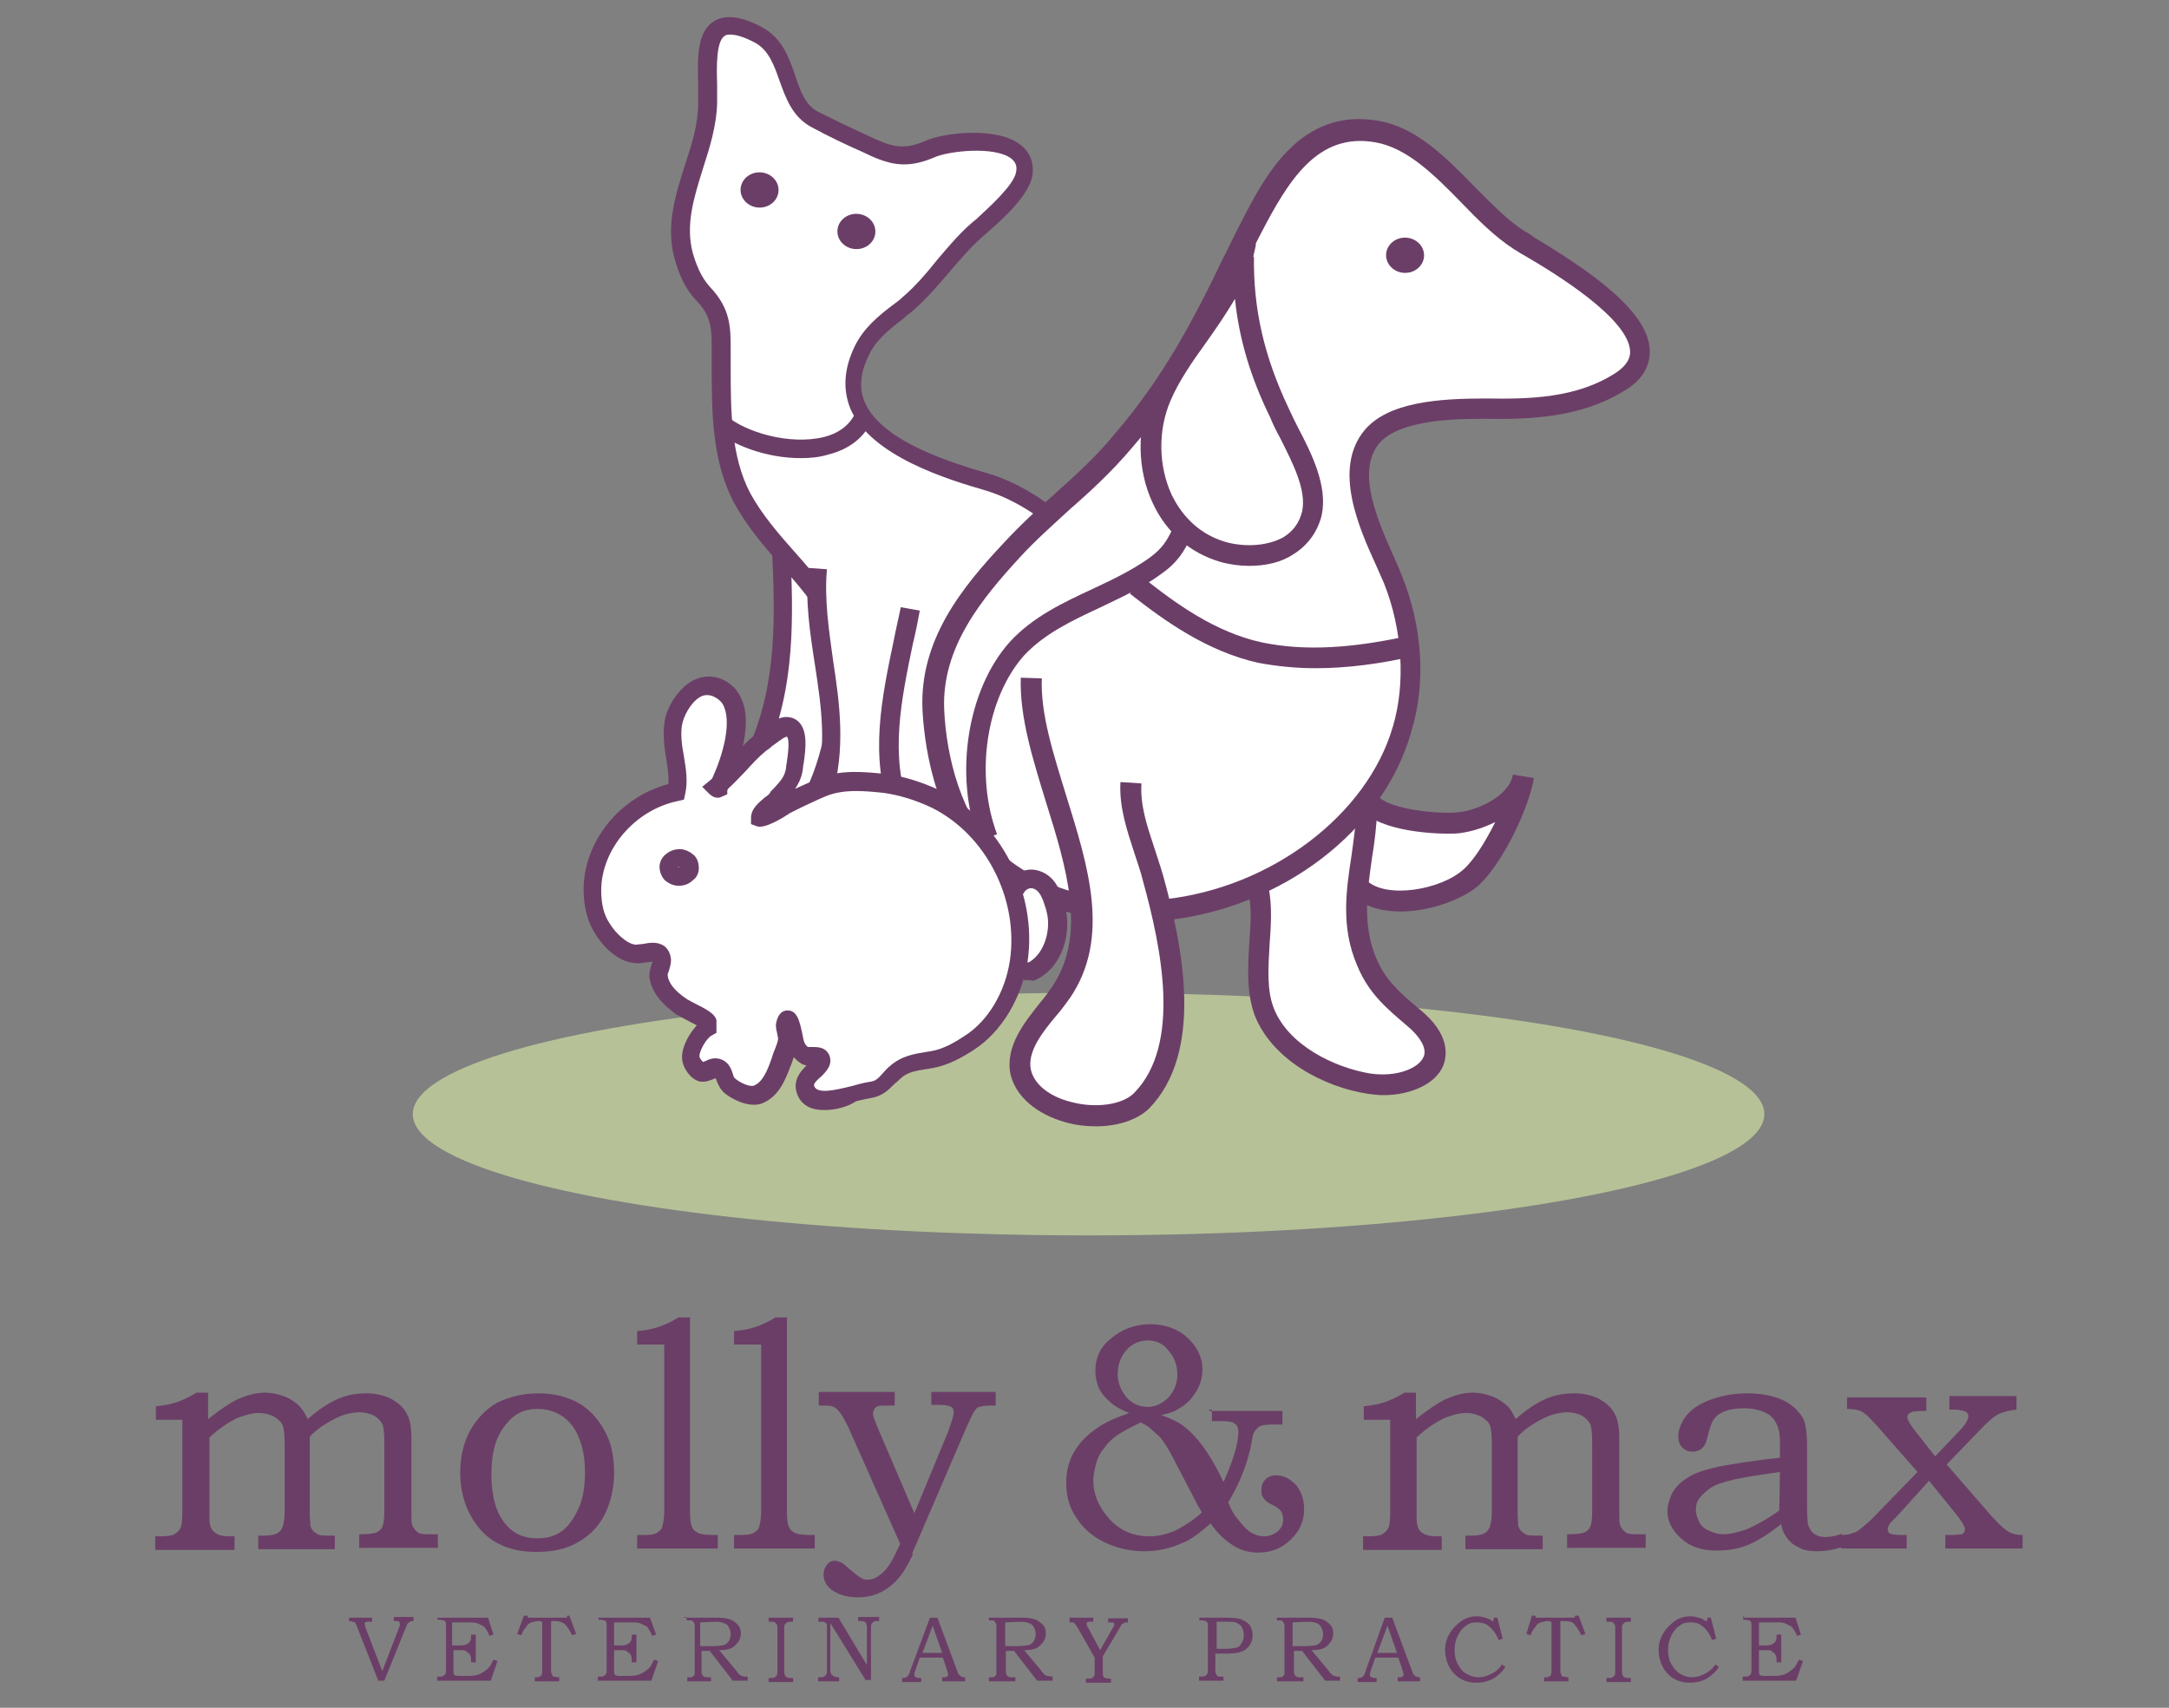 <?xml version="1.0" encoding="utf-8"?>
<!-- Generator: Adobe Illustrator 25.2.0, SVG Export Plug-In . SVG Version: 6.00 Build 0)  -->
<svg version="1.1" id="Layer_1" xmlns="http://www.w3.org/2000/svg" xmlns:xlink="http://www.w3.org/1999/xlink" x="0px" y="0px"
	 viewBox="0 0 320 252" style="enable-background:new 0 0 320 252;" xml:space="preserve">
<rect x="0" y="0" width="320" height="252" fill="#808080" stroke="none"/>
<style type="text/css">
	.st0{fill:#B6C197;}
	.st1{fill:#FFFFFF;}
	.st2{fill:#6B3E67;}
</style>
<g>
	<g>
		<g>
			<ellipse class="st0" cx="160.6" cy="164.4" rx="99.7" ry="17.9"/>
		</g>
	</g>
	<g>
		<g>
			<path class="st1" d="M115.3,81c0.5,10.3,0.8,20.5-3.7,30.3c-2,4.3-8,12.2,1.1,11.9c6.5-0.2,9.1-8.8,10.3-14.2
				c1.2-4.9,2-10.5,1.7-15.6"/>
			<path class="st2" d="M112.1,124.5c-2.6,0-4.3-0.7-5.2-2.1c-1.6-2.5,0.4-6.2,2.2-9.5c0.4-0.8,0.9-1.6,1.2-2.3
				c4.5-9.7,4-20.3,3.6-29.6l2.7-0.1c0.4,9.6,0.9,20.6-3.8,30.9c-0.3,0.7-0.8,1.6-1.3,2.4c-1.2,2.2-3,5.5-2.3,6.7
				c0.3,0.6,1.6,0.8,3.3,0.8c4.1-0.1,7.1-4.4,9.1-13.2c1-3.8,2-9.5,1.7-15.2l2.7-0.2c0.4,6-0.7,12-1.7,16c-0.8,3.7-3.4,15-11.6,15.2
				C112.5,124.5,112.3,124.5,112.1,124.5z"/>
		</g>
		<g>
			<path class="st1" d="M167.1,122.5c-6.2,7.1-17.6,4.5-25.2,0.9c-5.1-2.3-6,0.9-10.8,3.4c-8,4.2-9.7-5.4-9-10.5
				c0.9-6.9,4.3-15.1,2-22.1c-2.8-8-10.7-13.4-14.7-20.8c-3.4-6.3-3.1-14.2-3.1-21.1c0-3.7,0.2-6-2.6-9c-1.5-1.7-2.3-3.7-2.9-5.7
				c-2-7.7,3.4-14.8,3.6-22.4c0.2-5.9-1.7-15,7.4-10.2c4.9,2.6,3.6,10,8.3,12.5c2.5,1.2,4.9,2.5,7.4,3.6c3.6,1.7,5.7,2.5,9.6,0.8
				c3.1-1.4,15-2.5,13.9,3.7c-0.5,2.5-4.5,6-6.2,7.6c-4.2,3.4-6.9,8.2-11.1,11.7c-2.5,2-5.2,3.9-6.6,6.8c-6,12,10.7,17.1,18.5,19.5
				c17.3,5.2,33,32.7,22.8,49.7C168.1,121.3,167.6,122.1,167.1,122.5z"/>
			<path class="st2" d="M127.6,129.2c-1.4,0-2.5-0.5-3.3-1c-3.5-2.5-3.9-8.6-3.4-12c0.3-2,0.7-4.1,1.2-6.3
				c1.2-5.2,2.4-10.5,0.8-15.1c-1.5-4.3-4.5-7.8-7.8-11.5c-2.5-2.8-5-5.8-6.8-9.1c-3.3-6.2-3.3-13.6-3.3-20.2l0-2.2
				c0-3.3,0-5.1-2.3-7.5c-1.8-1.9-2.6-4.1-3.2-6.2c-1.3-4.9,0.2-9.5,1.6-13.9c1-3,1.9-5.9,1.9-8.9c0-0.9,0-1.8,0-2.8
				c-0.1-3.9-0.2-7.9,2.4-9.4c1.6-1,4-0.7,7,0.9c3,1.6,4,4.5,4.9,7.1c0.8,2.4,1.5,4.4,3.4,5.4c2.4,1.2,4.9,2.4,7.3,3.5
				c3.6,1.7,5.2,2.2,8.5,0.8c2.6-1.2,10.6-2.2,14.1,0.6c1.4,1.1,2,2.7,1.7,4.6c-0.5,2.5-3.3,5.4-6.4,8.1l-0.2,0.2
				c-2.1,1.7-3.8,3.7-5.6,5.8c-1.7,2-3.5,4.1-5.6,5.9c-0.4,0.3-0.8,0.6-1.2,1c-2.1,1.6-4.1,3.2-5.1,5.4c-1.3,2.6-1.5,4.9-0.6,7
				c2.6,5.9,13.2,9,18.3,10.5c9.9,3,19.7,13.2,24.4,25.2c3.8,9.9,3.6,19.3-0.7,26.5l-0.2,0.3c-0.2,0.2-0.4,0.4-0.6,0.7
				c-0.3,0.3-0.5,0.7-0.8,1c-7.9,9.1-22.5,3.2-26.7,1.2c-2.9-1.3-3.8-0.6-6,1c-1,0.7-2.1,1.6-3.6,2.3
				C130.1,128.9,128.7,129.2,127.6,129.2z M107.7,5.1c-0.4,0-0.7,0.1-0.8,0.2c-1.2,0.8-1.2,4.3-1.1,7.1c0,1,0,2,0,2.9
				c-0.1,3.3-1.1,6.5-2.1,9.6c-1.3,4.2-2.6,8.2-1.5,12.4c0.5,1.7,1.2,3.6,2.6,5.1c3,3.2,3,5.9,3,9.3l0,2.2c0,6.6,0,13.4,2.9,18.9
				c1.7,3.1,4.1,5.9,6.5,8.6c3.3,3.7,6.6,7.6,8.3,12.4c1.8,5.3,0.5,11-0.7,16.6c-0.5,2.2-0.9,4.2-1.2,6.1c-0.5,3.4,0.2,8,2.3,9.5
				c1.1,0.8,2.7,0.7,4.7-0.3c1.3-0.7,2.4-1.4,3.3-2.1c2.4-1.8,4.4-3.3,8.7-1.3c3.9,1.8,16.9,7.1,23.6-0.6l0.1-0.1
				c0.2-0.2,0.4-0.5,0.6-0.7c0.2-0.3,0.5-0.6,0.7-0.9c3.8-6.4,3.9-14.9,0.5-24c-4.4-11.4-13.5-20.8-22.6-23.6c-5.5-1.6-16.9-5-20-12
				c-1.2-2.9-1-6,0.6-9.3c1.3-2.7,3.6-4.6,5.9-6.3c0.4-0.3,0.8-0.6,1.1-0.9c1.9-1.6,3.6-3.6,5.2-5.6c1.8-2.1,3.6-4.3,5.9-6.1
				l0.2-0.2c1.4-1.3,5.2-4.7,5.5-6.6c0.2-0.9-0.1-1.5-0.7-2c-2.5-1.9-9.3-1.1-11.3-0.2c-4.4,1.9-7,1-10.7-0.8
				c-2.5-1.1-5-2.3-7.4-3.6c-2.9-1.5-3.9-4.4-4.8-6.9c-0.8-2.3-1.6-4.5-3.6-5.6C109.5,5.3,108.4,5.1,107.7,5.1z"/>
		</g>
		<g>
			<path class="st1" d="M134.4,90c-1.9,9.9-5.1,20.2-1.4,29.9c2.3,6-0.2,15.7-9.4,15c-10.7-0.9-3.7-12.2-2-17.6
				c3.6-11.4-1.7-22.1-0.8-33.3"/>
			<path class="st2" d="M124.6,136.3c-0.4,0-0.8,0-1.2,0c-3-0.3-5.1-1.3-6.2-3.1c-2.2-3.5,0-8.8,1.7-13.1c0.5-1.2,0.9-2.3,1.2-3.2
				c2-6.4,1.1-12.5,0.1-19c-0.7-4.5-1.4-9.2-1-14.1l2.8,0.2c-0.4,4.5,0.3,9,0.9,13.4c1,6.5,1.9,13.2-0.2,20.2
				c-0.3,1-0.8,2.2-1.3,3.4c-1.4,3.5-3.4,8.2-1.9,10.6c0.6,1,2,1.6,4,1.8c3,0.2,5.3-0.7,6.8-2.8c2-2.6,2.4-6.9,1.2-10.3
				c-3.3-8.6-1.4-17.4,0.4-26c0.3-1.6,0.7-3.2,1-4.7l2.8,0.5c-0.3,1.6-0.6,3.2-1,4.8c-1.7,8.2-3.5,16.6-0.5,24.4
				c1.6,4.3,1,9.6-1.5,13C131.4,134.3,128.9,136.3,124.6,136.3z"/>
		</g>
		
			<ellipse transform="matrix(2.959300e-02 -1 1 2.959300e-02 88.406 159.542)" class="st2" cx="126.4" cy="34.2" rx="2.6" ry="2.8"/>
	</g>
	<g>
		<g>
			<g>
				<path class="st1" d="M202,118.4c2.2,2.6,9.6,3.2,12.7,3.1c3.6-0.2,9.4-2.8,10-6.9c-0.6,4.2-4.5,12-7.7,15
					c-3.6,3.2-12.7,5.1-16.4,1.5"/>
				<path class="st2" d="M206.6,134.5c-2.8,0-5.3-0.7-7.1-2.4l2.1-2.2c2.9,2.8,11,1.4,14.3-1.6c1.6-1.4,3.3-4.2,4.7-7
					c-2,1-4.2,1.6-5.9,1.7c-2.7,0.1-11.1-0.2-13.9-3.6l2.4-2c1.5,1.8,7.7,2.7,11.4,2.5c3.1-0.1,8.1-2.4,8.6-5.6l3.1,0.5
					c-0.7,4.4-4.6,12.6-8.2,15.9C215.6,132.8,210.9,134.5,206.6,134.5z"/>
			</g>
			<g>
				<path class="st1" d="M185.8,131.5c1.1,5.6-1.2,12.5,0.8,17.8c2.3,6,9.4,9.7,15.4,10.7c7.4,1.1,14-3.7,6.5-9.9
					c-2.9-2.5-5.2-4.5-6.8-8.2c-3.2-7.7-0.2-15,0-22.7"/>
				<path class="st2" d="M204.1,161.6c-0.8,0-1.5-0.1-2.3-0.2c-6.5-1-14.1-5-16.7-11.6c-1.2-3.3-1-7-0.8-10.5
					c0.2-2.7,0.4-5.2-0.1-7.5l3-0.6c0.5,2.6,0.3,5.5,0.1,8.3c-0.2,3.4-0.4,6.6,0.6,9.2c2.1,5.5,8.9,8.8,14.2,9.7
					c4,0.6,7.2-0.8,7.9-2.4c0.6-1.2-0.4-3-2.6-4.8c-2.8-2.4-5.5-4.6-7.2-8.8c-2.4-5.6-1.6-11-0.8-16.2c0.3-2.3,0.7-4.7,0.7-7.1
					l3.1,0.1c-0.1,2.6-0.4,5.1-0.8,7.5c-0.7,5-1.4,9.7,0.6,14.6c1.4,3.3,3.3,5,6.4,7.6c4.6,3.7,4.1,6.9,3.5,8.4
					C211.8,159.9,208.2,161.6,204.1,161.6z"/>
			</g>
			<g>
				<path class="st1" d="M171.9,134.3c15.4-1.7,30.7-12,35-26.6c2.2-7.1,1.4-15.3-1.4-22.1c-2.3-5.6-7.9-15.3-3.1-21
					c3.4-4,11.9-4.2,16.7-4.2c6.9,0.2,14-0.2,20.1-4c10.2-6.6-10-17.8-15-20.8c-6.9-4.5-12.8-14.7-21.1-16.1
					c-9.9-1.7-14.7,6.8-18.5,14.4c-2.6,5.1-5.1,10.3-7.9,15.4c-3.1,5.6-6.8,11.1-11,15.9c-4.9,5.9-11.1,10.3-16.4,16.1
					c-6.2,6.6-12,14-11.6,23.6c0.3,7.6,2.8,17,8.6,22.1c3.9,3.4,8.3,5.6,13.1,6.6"/>
				<path class="st2" d="M172.1,135.8l-0.3-3.1c15.7-1.7,29.9-12.4,33.7-25.5c1.9-6.4,1.4-14.3-1.3-21.1c-0.3-0.7-0.7-1.6-1.1-2.5
					c-2.6-5.7-6.5-14.4-1.8-20.1c3.5-4.2,11-4.7,17.9-4.7c6.3,0.1,13.4,0,19.2-3.8c2.1-1.4,2.1-2.7,2.1-3.1
					c-0.1-4.9-11.3-11.7-15.6-14.2c-0.6-0.3-1.1-0.7-1.5-0.9c-2.8-1.8-5.4-4.4-7.8-6.9c-3.9-4-8-8.1-12.7-8.9
					c-8.5-1.5-12.8,5.6-16.9,13.5c-1,1.9-1.9,3.8-2.9,5.8c-1.6,3.2-3.2,6.5-5,9.7c-3.4,6.2-7.2,11.6-11.2,16.2
					c-2.8,3.3-5.9,6.2-9,8.9c-2.5,2.3-5.1,4.6-7.4,7.1c-5.6,6.1-11.6,13.3-11.2,22.5c0.3,7,2.6,16.2,8.1,21
					c3.5,3.1,7.7,5.2,12.4,6.3l-0.7,3c-5.2-1.2-9.9-3.5-13.8-7c-7.9-6.9-9-19.5-9.2-23.2c-0.5-10.4,5.9-18.2,12-24.7
					c2.4-2.6,5-5,7.6-7.3c3.1-2.8,6.1-5.5,8.7-8.7c3.8-4.4,7.5-9.7,10.8-15.7c1.7-3.1,3.4-6.4,4.9-9.6c1-1.9,1.9-3.9,2.9-5.8
					c3.5-6.8,8.7-17.1,20.2-15.2c5.7,0.9,10.1,5.4,14.4,9.8c2.5,2.5,4.8,4.9,7.3,6.5c0.4,0.2,0.9,0.5,1.4,0.9
					c8.8,5.3,17,11.1,17.1,16.8c0,2.3-1.1,4.2-3.5,5.7c-6.6,4.2-14.3,4.4-20.9,4.3c-3.7,0-12.4,0-15.5,3.6
					c-3.5,4.2-0.2,11.5,2.2,16.9c0.4,0.9,0.8,1.8,1.1,2.6c3.1,7.6,3.6,16,1.4,23.1C204.1,122.6,189.2,133.9,172.1,135.8z"/>
			</g>
			<g>
				<path class="st1" d="M183.8,35.8c-1.4,8.3-9.3,15.3-12.5,22.7c-3.7,8.5-0.6,20.2,9.1,23c5.1,1.4,11.7,0.2,13.1-5.7
					c1.1-4.8-2.9-10.7-4.8-14.8c-3.6-7.4-5.4-14.8-5.2-23"/>
				<path class="st2" d="M184.3,83.5c-1.4,0-2.9-0.2-4.3-0.6c-4.4-1.3-7.9-4.3-9.9-8.6c-2.4-5-2.4-11.4-0.2-16.5
					c1.4-3.1,3.5-6.1,5.5-9c3-4.2,6.1-8.6,6.9-13.3l3,0.5c-0.1,0.7-0.3,1.3-0.4,1.9l0.1,0c-0.1,7.7,1.5,14.7,5.1,22.3
					c0.4,0.9,0.9,1.9,1.4,2.9c2,3.8,4.4,8.6,3.5,12.9c-0.6,2.5-2.1,4.5-4.2,5.8C189,83,186.7,83.5,184.3,83.5z M182.2,44.1
					c-1.3,2.2-2.8,4.4-4.3,6.5c-2.1,2.9-4,5.7-5.2,8.5c-1.9,4.4-1.8,9.7,0.2,14c1.2,2.4,3.5,5.6,8,6.9c3,0.8,6.2,0.5,8.4-0.7
					c1.5-0.9,2.4-2.2,2.8-3.8c0.7-3.2-1.4-7.2-3.2-10.8c-0.6-1.1-1.1-2.1-1.5-3.1C184.5,55.7,182.8,50,182.2,44.1z"/>
			</g>
			<g>
				<path class="st1" d="M152.2,100c-0.5,14.5,13.4,32.9,4.5,46.3c-2.2,3.2-6.9,7.4-6,11.9c1.5,6.5,13.6,8.5,17.8,4.2
					c7.7-7.9,4.3-23.3,1.7-32.9c-1.2-4.6-3.6-9.1-3.2-14"/>
				<path class="st2" d="M161.7,166.2c-1.6,0-3.1-0.2-4.5-0.6c-4.3-1.2-7.3-3.8-8.1-7c-0.9-4.2,2.1-7.8,4.4-10.7
					c0.7-0.8,1.3-1.7,1.8-2.4c5.1-7.7,2-17.6-1-27.2c-1.9-6.2-3.9-12.5-3.7-18.3l3.1,0.1c-0.2,5.3,1.7,11.1,3.6,17.3
					c3.2,10.3,6.6,20.9,0.6,29.8c-0.6,0.8-1.2,1.7-2,2.6c-2.1,2.5-4.4,5.4-3.8,8.1c0.5,2.1,2.7,3.9,5.9,4.7c3.7,1,7.6,0.4,9.3-1.3
					c7-7.1,4.1-21.3,1.3-31.4c-0.3-1.3-0.8-2.6-1.2-3.9c-1.1-3.4-2.3-6.8-2.1-10.6l3.1,0.2c-0.2,3.2,0.8,6.2,1.9,9.5
					c0.4,1.3,0.9,2.7,1.3,4.1c3,10.8,6,26.1-2.1,34.4C167.6,165.4,164.6,166.2,161.7,166.2z"/>
			</g>
			<g>
				
					<ellipse transform="matrix(2.932095e-02 -1 1 2.932095e-02 163.418 243.858)" class="st2" cx="207.3" cy="37.8" rx="2.6" ry="2.8"/>
			</g>
		</g>
	</g>
	<g>
		<g>
			<path class="st1" d="M149.7,131.2c0.5-1.1,1.7-2,3.1-1.5c2,0.6,2.5,2.8,2.9,4.3c0.9,3.2-0.3,7.7-3.6,9.3c-0.6,0-1.2,0-1.7,0.3"/>
			<path class="st2" d="M151.2,144.7l-1.5-2.2c0.7-0.5,1.5-0.5,2.1-0.5c2.4-1.4,3.3-5,2.6-7.5l-0.1-0.4c-0.5-1.6-0.9-2.7-1.9-3
				c-0.7-0.2-1.3,0.4-1.4,0.8l-2.5-1.1c0.7-1.6,2.6-3,4.8-2.3c2.5,0.8,3.2,3.2,3.7,4.8l0.1,0.4c1.1,3.8-0.3,9-4.3,10.9l-0.3,0.1
				h-0.3C151.8,144.6,151.3,144.6,151.2,144.7z"/>
		</g>
		<g>
			<path class="st1" d="M121.4,116.4c-1.9,0.8-3.7,1.7-5.4,2.5c-0.2,0.2-3.9,2.2-3.9,1.9c0-1.2,2-2,2.6-2.9c1.4-1.5,2.5-2.5,2.6-4.6
				c0.2-1.4,1.1-5.7-1.2-5.7c-1.2,0-2.9,1.7-3.9,2.3c-2.3,2-4.2,4.5-6.5,6.5c0,0,0.3,0.3,0.3,0.2c1.7-3.6,5.2-12.7-0.3-14.8
				c-3.4-1.2-6,3.1-6.3,5.6c-0.5,3.2,1.1,6.8,0.5,9.9c-6.6,1.4-12.4,7.4-12.4,14.5c0,1.9,0.3,3.9,1.4,5.6c0.9,1.5,2.9,3.7,4.9,3.9
				c1.2,0.2,3.7-1.2,3.9,0.9c0,0.8-0.5,1.4-0.5,2.2c0.2,2,1.9,3.6,3.4,4.6c0.5,0.3,3.7,1.7,3.9,2.3c0,0.3,0,0.5,0,0.8
				c-1.2,0.6-2.8,3.2-2.5,4.6c0.2,0.6,0.9,1.7,1.5,1.9c0.9,0.2,1.7-0.9,2.6-0.5c0.9,0.5,0.6,1.7,1.5,2.5c0.9,0.8,2.8,1.7,4,1.4
				c2.2-0.8,2.9-3.1,3.7-5.1c0.3-1.1,0.9-2.2,0.9-3.2c0-0.6-0.5-1.4-0.3-1.9c0.5-2.6,1.2,1.4,1.4,2.2c0.2,0.9,0.6,1.7,1.4,2.2
				c0.6,0.3,1.9-0.2,2.2,0.5c0.6,1.2-2.9,2.5-2.3,4.5c1.1,3.6,7.3,0.6,9.9,0.3c1.7-0.3,2.3-1.5,3.6-2.6c1.5-1.4,3.4-1.5,5.4-1.9
				c2-0.3,3.9-1.4,5.6-2.5c4-2.6,6.5-7.4,7.3-12c1.4-9.4-3.6-19.6-12.2-23.9c-2.3-1.1-4.9-2-7.6-2.3
				C127.6,115.4,124.4,115.1,121.4,116.4z"/>
			<path class="st2" d="M121.6,163.8c-1.8,0-3.5-0.6-4.1-2.7c-0.5-1.8,0.7-3.1,1.5-3.9c-0.2,0-0.5-0.1-0.7-0.2
				c-0.5-0.3-0.8-0.6-1.2-1c-0.1,0.3-0.2,0.6-0.3,0.9l-0.2,0.5c-0.8,2.1-1.8,4.6-4.4,5.5c-1.9,0.5-4.2-0.7-5.3-1.6
				c-0.7-0.6-1-1.4-1.2-1.9c0-0.1-0.1-0.2-0.1-0.3c-0.1,0-0.2,0.1-0.3,0.1c-0.5,0.2-1.1,0.5-2,0.4c-1.4-0.3-2.4-1.9-2.6-2.9
				c-0.4-1.7,0.8-4,2.1-5.4c-0.6-0.3-1.5-0.8-1.9-1c-0.5-0.3-0.9-0.5-1.1-0.6c-2.5-1.8-3.8-3.6-4-5.7c0-0.7,0.2-1.2,0.3-1.6
				c0.1-0.2,0.1-0.4,0.2-0.5c-0.3,0-0.7,0.1-0.9,0.1c-0.6,0.1-1.2,0.2-1.8,0.1c-2.7-0.2-5-2.9-5.9-4.5c-1-1.6-1.6-3.8-1.6-6.3
				c0-7.1,5.3-13.7,12.5-15.6c0.1-1.2-0.1-2.4-0.3-3.7c-0.3-1.7-0.5-3.5-0.3-5.2c0.2-2,1.7-4.8,3.9-6.2c1.4-0.8,2.8-1,4.3-0.5
				c1.6,0.6,2.7,1.7,3.3,3.3c0.8,2,0.6,4.4,0.1,6.7c0.5-0.6,1.1-1.1,1.7-1.6l0.1-0.1c0.2-0.1,0.5-0.4,0.8-0.6c1.1-0.9,2.5-2,3.8-2
				c0.8,0,1.5,0.3,2,0.9c1.1,1.3,0.9,3.6,0.6,5.7c0,0.2-0.1,0.4-0.1,0.6c-0.1,1.5-0.6,2.5-1.2,3.4c1.1-0.5,2.2-1,3.4-1.5
				c3.3-1.4,6.8-1,9.9-0.7c2.5,0.3,5.2,1.1,8,2.4c9,4.5,14.5,15.2,13,25.3c-0.9,5.5-3.9,10.4-7.9,13c-1.7,1.1-3.8,2.3-6.1,2.7
				l-0.6,0.1c-1.7,0.3-3,0.4-4.1,1.4c-0.3,0.3-0.6,0.6-0.9,0.8c-0.8,0.8-1.7,1.8-3.4,2.1c-0.6,0.1-1.5,0.3-2.3,0.5
				C125.1,163.3,123.3,163.8,121.6,163.8z M120.1,154.5c0.7,0,1.7,0.1,2.2,1.1c0.7,1.5-0.5,2.6-1.2,3.3c-0.5,0.4-1.1,1-1,1.3
				c0.4,1.3,3,0.7,5.8,0c1-0.3,1.9-0.5,2.6-0.6c0.7-0.1,1.1-0.5,1.8-1.3c0.3-0.3,0.6-0.7,1-1c1.7-1.5,3.6-1.8,5.5-2.1l0.6-0.1
				c1.8-0.3,3.5-1.3,5-2.3c3.4-2.2,5.9-6.4,6.6-11.1c1.3-9-3.5-18.5-11.5-22.5c-2.5-1.2-5-1.9-7.1-2.2c-2.9-0.3-5.9-0.6-8.6,0.5l0,0
				c-1.2,0.5-2.4,1.1-3.5,1.6c-0.6,0.3-1.2,0.6-1.8,0.9l0,0c-1,0.7-3.8,2.4-4.9,1.9l-0.8-0.3l0-0.9c0-1.4,1.2-2.3,2-3
				c0.3-0.2,0.7-0.5,0.8-0.7l0.1-0.2l0.5-0.5c1.1-1.2,1.7-1.9,1.8-3.3c0-0.2,0.1-0.5,0.1-0.7c0.4-2.6,0.2-3.4,0-3.6
				c-0.4,0-1.6,1-2.2,1.4c-0.3,0.3-0.6,0.5-0.9,0.7c-1.1,0.9-2.1,2-3.1,3.1c-0.8,0.8-1.6,1.7-2.5,2.5c0,0.1-0.1,0.2-0.1,0.2v0.6
				l-0.9,0.4c-0.4,0.2-1.1,0.2-1.8-0.5l-1-1l1.1-0.9c0.1-0.1,0.3-0.2,0.4-0.4c1.6-3.5,2.7-7.8,1.8-10.3c-0.3-0.9-0.9-1.4-1.8-1.8
				c-0.6-0.2-1.3-0.2-1.9,0.2c-1.3,0.8-2.4,2.8-2.6,4.2c-0.2,1.4,0,2.9,0.3,4.5c0.3,1.8,0.6,3.7,0.2,5.5l-0.2,0.9l-0.9,0.2
				c-6.3,1.3-11.3,7.1-11.3,13.2c0,2,0.4,3.6,1.2,4.8c0.9,1.5,2.6,3.1,3.9,3.2c0.2,0,0.7-0.1,1-0.1c1-0.2,2.2-0.4,3.2,0.3
				c0.4,0.3,0.9,0.9,1,2c0,0.7-0.2,1.2-0.3,1.6c-0.1,0.3-0.2,0.5-0.2,0.7c0.1,1.1,1,2.3,2.8,3.5c0.1,0.1,0.4,0.2,0.7,0.4
				c2.6,1.3,3.4,1.8,3.7,2.7l0,0.3v1.6l-0.7,0.4c-0.8,0.4-1.9,2.4-1.8,3.1c0,0.2,0.3,0.6,0.5,0.8c0.1,0,0.2-0.1,0.3-0.1
				c0.6-0.3,1.5-0.7,2.6-0.2c1,0.5,1.3,1.4,1.5,2c0.1,0.4,0.2,0.6,0.3,0.7c0.8,0.7,2.2,1.3,2.8,1.1c1.3-0.5,2-2.2,2.6-3.9l0.1-0.3
				c0.1-0.3,0.2-0.7,0.4-1.1c0.2-0.6,0.5-1.2,0.5-1.7c0-0.1-0.1-0.3-0.1-0.5c-0.1-0.5-0.3-1.1-0.2-1.7c0.1-0.5,0.4-1.9,1.7-1.9
				c0,0,0,0,0,0c1.4,0,1.8,1.5,2.3,4.1c0.1,0.6,0.3,1,0.7,1.3c0.1,0,0.3,0,0.4,0C120,154.5,120.1,154.5,120.1,154.5z"/>
		</g>
		<g>
			
				<ellipse transform="matrix(4.346750e-02 -0.999 0.999 4.346750e-02 -31.979 222.506)" class="st1" cx="100.2" cy="128" rx="1.4" ry="1.5"/>
			<path class="st2" d="M100.2,130.7c0,0-0.1,0-0.1,0l0,0c-0.7,0-1.4-0.3-2-0.8c-0.5-0.5-0.8-1.3-0.8-2c0-0.7,0.4-1.5,1-1.9
				c0.6-0.5,1.3-0.7,2-0.7c0.8,0,1.5,0.4,2.1,0.9c0.5,0.5,0.7,1.2,0.7,1.9c0,0.7-0.3,1.4-0.9,1.8C101.7,130.4,101,130.7,100.2,130.7
				z M100,128c0,0,0.1,0,0.2,0h0c0.1,0,0.1,0,0.2,0c0,0-0.1,0-0.2,0C100.1,127.9,100.1,127.9,100,128z"/>
		</g>
	</g>
	<path class="st2" d="M194.1,98.6c-3,0-5.8-0.3-8.5-0.8c-7.5-1.7-13.7-6.1-18.9-10.2l1.9-2.4c4.9,3.9,10.7,8.1,17.6,9.6
		c6.3,1.3,13.3,0.9,22.2-1.1l0.7,3C203.6,98,198.6,98.6,194.1,98.6z"/>
	<path class="st2" d="M118.1,67.6c-5,0-10.1-1.9-12.8-4.3l1.8-2c2.9,2.5,9.4,4.4,14.4,3.2c2.4-0.6,4-1.9,4.8-3.8l2.5,1
		c-1.1,2.7-3.4,4.6-6.7,5.4C120.8,67.5,119.4,67.6,118.1,67.6z"/>
	<path class="st2" d="M144.4,124.1c-3.7-9.7-1.7-22.4,4.6-29.4c3.4-3.7,7.9-5.8,12.2-7.8c3-1.4,5.9-2.8,8.4-4.6
		c1.8-1.3,2.6-2.5,3.5-4.5l2.7,1.2c-1.1,2.5-2.2,4.1-4.5,5.7c-2.7,2-5.8,3.4-8.9,4.9c-4.3,2-8.3,3.9-11.3,7.1
		c-5.6,6.3-7.3,17.6-4,26.4L144.4,124.1z"/>
	
		<ellipse transform="matrix(2.931689e-02 -1 1 2.931689e-02 80.677 139.207)" class="st2" cx="112" cy="28.1" rx="2.6" ry="2.8"/>
</g>
<g>
	<g>
		<path class="st2" d="M23,209.5v-2c1.2-0.1,2.2-0.3,3.1-0.6c0.8-0.3,1.8-0.7,2.9-1.4h1.7v3.9c1.8-1.4,3.1-2.3,4.1-2.8
			c1.5-0.7,2.9-1.1,4.3-1.1c0.9,0,1.9,0.2,2.7,0.5c0.9,0.3,1.6,0.8,2.2,1.3c0.5,0.5,1,1.2,1.4,2.1c1.6-1.4,3.1-2.4,4.5-3
			c1.4-0.6,2.8-0.8,4.2-0.8c1.4,0,2.5,0.3,3.6,0.8c1,0.6,1.8,1.2,2.3,2.2c0.5,0.8,0.7,2.1,0.7,3.7v10.7c0,1.1,0,1.8,0.1,2
			c0.1,0.3,0.3,0.6,0.5,0.8c0.3,0.3,0.5,0.5,0.8,0.5c0.3,0.1,0.9,0.1,1.8,0.1h0.7v2H53v-2c1.3,0,2.2-0.1,2.6-0.3
			c0.4-0.2,0.7-0.5,0.8-0.8c0.2-0.4,0.3-1.2,0.3-2.3v-10.2c0-1.3-0.1-2.2-0.3-2.7c-0.3-0.5-0.7-0.9-1.2-1.2
			c-0.6-0.3-1.3-0.5-2.2-0.5c-1.1,0-2.3,0.3-3.5,0.9c-1.6,0.8-2.9,1.7-3.8,2.7v11.1c0,1,0.1,1.8,0.1,2.1c0.1,0.3,0.3,0.6,0.5,0.8
			c0.3,0.2,0.5,0.4,0.8,0.5c0.3,0.1,1.1,0.1,2.3,0.1v2H38.1v-2h0.7c0.9,0,1.6-0.1,2-0.3c0.4-0.2,0.7-0.5,0.9-1
			c0.1-0.3,0.3-1.1,0.3-2.2v-9.9c0-1.4-0.1-2.4-0.3-2.9c-0.2-0.5-0.7-0.9-1.3-1.3c-0.7-0.3-1.4-0.5-2.2-0.5c-1,0-2,0.3-3.1,0.7
			c-1.5,0.7-2.9,1.7-4.2,2.9V224c0,0.7,0.1,1.2,0.3,1.6c0.2,0.3,0.5,0.6,0.9,0.8c0.4,0.2,1,0.3,1.7,0.3h0.8v2H22.9v-2h0.7
			c1,0,1.8-0.1,2.1-0.3c0.5-0.3,0.8-0.6,1-1.1c0.1-0.3,0.2-1,0.2-2.2v-13.6H23z"/>
		<path class="st2" d="M79.4,205.6c2.3,0,4.2,0.5,5.9,1.4c1.6,0.9,2.9,2.3,3.9,4.1c1,1.8,1.4,3.9,1.4,6.2s-0.5,4.4-1.4,6.2
			s-2.3,3.2-4,4.1c-1.7,1-3.7,1.4-6.1,1.4c-3.7,0-6.5-1.2-8.4-3.5s-2.8-5.1-2.8-8.2c0-2.3,0.5-4.4,1.4-6.1c1-1.8,2.3-3.2,4-4.2
			C75.2,206.1,77.2,205.6,79.4,205.6z M79.2,207.9c-1.8,0-3.3,0.7-4.4,2.1c-1.6,1.8-2.3,4.2-2.3,7.6c0,3.2,0.7,5.6,2,7.2
			c1.2,1.5,2.8,2.2,4.8,2.2c1.3,0,2.5-0.3,3.5-1c1-0.7,1.8-1.8,2.5-3.3s1-3.3,1-5.4s-0.3-3.8-1-5.4c-0.5-1.2-1.3-2.2-2.3-2.9
			C81.8,208.2,80.6,207.9,79.2,207.9z"/>
		<path class="st2" d="M94,198.4v-2c2.1-0.1,4.2-0.8,6.1-2h1.7v28.6c0,1.2,0.1,2,0.3,2.3c0.2,0.5,0.5,0.7,0.9,0.9s1.1,0.3,2.2,0.3
			h0.7v2H94v-2h1.2c0.8,0,1.3-0.1,1.7-0.3c0.4-0.3,0.7-0.5,0.8-0.9c0.1-0.4,0.3-1.2,0.3-2.3v-24.6H94z"/>
		<path class="st2" d="M108.3,198.4v-2c2.1-0.1,4.2-0.8,6.1-2h1.7v28.6c0,1.2,0.1,2,0.3,2.3c0.2,0.5,0.5,0.7,0.9,0.9
			c0.4,0.2,1.1,0.3,2.2,0.3h0.7v2h-11.9v-2h1.2c0.8,0,1.3-0.1,1.7-0.3c0.4-0.3,0.7-0.5,0.8-0.9c0.1-0.4,0.3-1.2,0.3-2.3v-24.6H108.3
			z"/>
		<g>
			<path class="st2" d="M132.4,228.7c-0.3,0.6-0.6,1.2-1,1.9c-0.5,0.8-1,1.4-1.6,1.8c-0.6,0.5-1.2,0.7-1.9,0.7
				c-0.3,0-0.7-0.1-0.9-0.3c-0.3-0.1-0.8-0.6-1.6-1.2c-0.7-0.6-1-0.9-1.2-1c-0.3-0.1-0.7-0.3-1-0.3c-0.5,0-0.9,0.2-1.2,0.6
				c-0.3,0.4-0.5,0.8-0.5,1.4c0,0.9,0.4,1.7,1.2,2.3c1,0.7,2.2,1.1,3.9,1.1c1.4,0,2.6-0.3,3.8-1s2.1-1.6,2.9-2.8
				c0.5-0.8,1-1.7,1.4-2.6L132.4,228.7z"/>
			<path class="st2" d="M137.4,205.3v2h1.1c0.9,0,1.5,0.1,1.8,0.3c0.3,0.1,0.4,0.4,0.4,0.8c0,0.5-0.3,1.4-0.8,2.8l-5,12.1l-5.4-12.6
				c-0.4-1-0.7-1.7-0.7-2.1c0-0.3,0.1-0.5,0.2-0.7c0.1-0.2,0.3-0.3,0.5-0.4c0.2-0.1,0.7-0.1,1.6-0.1h0.9v-2h-11.2v2
				c1,0,1.7,0,1.9,0.1c0.4,0.1,0.7,0.3,1.1,0.8c0.4,0.4,0.8,1.2,1.4,2.4l7.6,17.1l-0.5,1.1l2.2,0.5l8-18.6c0.6-1.3,1-2.2,1.2-2.5
				c0.3-0.4,0.5-0.7,0.8-0.7c0.3-0.1,0.8-0.2,1.8-0.2h0.6v-2H137.4z"/>
		</g>
		<path class="st2" d="M178.4,208.2h10.8v2h-1.3c-0.9,0-1.6,0.1-1.9,0.2s-0.6,0.4-0.8,0.7c-0.3,0.3-0.4,0.8-0.5,1.5
			c-0.6,3.3-1.8,6.3-3.5,9.1c0.3,0.8,0.8,1.8,1.6,2.7c0.7,0.9,1.4,1.6,1.9,1.8c0.5,0.3,1.1,0.5,1.8,0.5c0.8,0,1.4-0.3,2-0.7
			c0.5-0.5,0.8-1,0.8-1.7c0-0.5-0.1-1-0.3-1.3s-0.7-0.7-1.4-1c-0.6-0.3-1-0.6-1.2-1c-0.3-0.3-0.3-0.7-0.3-1.2c0-0.6,0.2-1.1,0.6-1.5
			c0.4-0.4,0.9-0.6,1.6-0.6c1.1,0,2,0.5,2.9,1.4c0.8,1,1.2,2.2,1.2,3.6c0,1.8-0.7,3.3-2,4.5c-1.3,1.3-2.9,1.9-4.8,1.9
			c-1.2,0-2.5-0.3-3.6-1c-1.1-0.7-2.3-1.7-3.4-3.3c-1.6,1.4-2.9,2.4-4.2,2.9c-1.8,0.8-3.6,1.2-5.6,1.2c-2.2,0-4.2-0.5-6-1.4
			c-1.8-0.9-3.1-2.1-4.1-3.7c-1-1.5-1.4-3.2-1.4-5c0-1.7,0.4-3.3,1.2-4.6c0.8-1.4,2-2.6,3.7-3.7c1.2-0.8,2.7-1.4,4.4-2
			c-1.3-0.5-2.3-1.1-2.9-1.7c-0.7-0.6-1.2-1.2-1.6-2c-0.3-0.8-0.5-1.6-0.5-2.5c0-1.9,0.7-3.5,2.2-4.7c1.6-1.4,3.6-2.2,5.9-2.2
			c2.2,0,4.1,0.7,5.5,2c1.4,1.3,2.2,2.9,2.2,4.6c0,1.2-0.3,2.3-0.9,3.3c-0.6,1-1.4,1.9-2.5,2.5c-0.7,0.5-1.6,0.8-2.7,1
			c1.4,0.5,2.5,1,3.4,1.7c0.9,0.7,1.9,1.7,2.9,3.1s2,3.1,2.9,5.1c1.5-3.3,2.2-5.8,2.2-7.4c0-0.6-0.2-1-0.5-1.2c-0.3-0.3-1-0.4-2-0.4
			h-1.4v-1.7H178.4z M168.3,209.9c-1.9,0.9-3.1,1.6-3.5,1.9c-0.7,0.5-1.4,1.1-1.9,1.9c-0.6,0.7-1,1.5-1.2,2.3s-0.4,1.6-0.4,2.4
			c0,2,0.7,3.7,2,5.3c1.6,2,3.7,3,6.3,3c1.2,0,2.5-0.3,3.7-0.8c1.6-0.8,2.9-1.7,4-2.7c-0.1-0.2-0.3-0.6-0.6-1.1l-3.7-7.1
			c-0.3-0.6-0.7-1.3-1.3-2.2c-0.3-0.5-0.8-1-1.3-1.4C169.8,210.8,169.2,210.3,168.3,209.9z M169.3,197.8c-1.2,0-2.3,0.5-3.1,1.4
			c-0.8,0.9-1.3,2.1-1.3,3.5s0.5,2.5,1.3,3.5c0.8,0.9,1.9,1.4,3.1,1.4c1.2,0,2.2-0.5,3.1-1.4c0.8-0.9,1.3-2,1.3-3.4
			c0-1.4-0.5-2.6-1.3-3.5C171.6,198.2,170.5,197.8,169.3,197.8z"/>
		<path class="st2" d="M201.2,209.5v-2c1.2-0.1,2.2-0.3,3.1-0.6c0.8-0.3,1.8-0.7,2.9-1.4h1.7v3.9c1.8-1.4,3.1-2.3,4.1-2.8
			c1.5-0.7,2.9-1.1,4.3-1.1c0.9,0,1.9,0.2,2.7,0.5c0.9,0.3,1.6,0.8,2.2,1.3s1,1.2,1.4,2.1c1.6-1.4,3.1-2.4,4.5-3
			c1.4-0.6,2.8-0.8,4.2-0.8c1.4,0,2.5,0.3,3.6,0.8c1,0.6,1.8,1.2,2.3,2.2c0.5,0.8,0.7,2.1,0.7,3.7v10.7c0,1.1,0,1.8,0.1,2
			c0.1,0.3,0.3,0.6,0.5,0.8c0.3,0.3,0.5,0.5,0.8,0.5c0.3,0.1,0.9,0.1,1.8,0.1h0.7v2h-11.6v-2c1.3,0,2.2-0.1,2.6-0.3
			c0.4-0.2,0.7-0.5,0.8-0.8c0.2-0.4,0.3-1.2,0.3-2.3v-10.2c0-1.3-0.1-2.2-0.3-2.7c-0.3-0.5-0.7-0.9-1.2-1.2
			c-0.6-0.3-1.3-0.5-2.2-0.5c-1.1,0-2.3,0.3-3.5,0.9c-1.6,0.8-2.9,1.7-3.8,2.7v11.1c0,1,0.1,1.8,0.1,2.1c0.1,0.3,0.3,0.6,0.5,0.8
			c0.3,0.2,0.5,0.4,0.8,0.5c0.3,0.1,1.1,0.1,2.3,0.1v2h-11.4v-2h0.7c0.9,0,1.6-0.1,2-0.3c0.4-0.2,0.7-0.5,0.9-1
			c0.1-0.3,0.3-1.1,0.3-2.2v-9.9c0-1.4-0.1-2.4-0.3-2.9c-0.2-0.5-0.7-0.9-1.3-1.3c-0.7-0.3-1.4-0.5-2.2-0.5c-1,0-2,0.3-3.1,0.7
			c-1.5,0.7-2.9,1.7-4.2,2.9V224c0,0.7,0.1,1.2,0.3,1.6s0.5,0.6,0.9,0.8s1,0.3,1.7,0.3h0.8v2h-11.6v-2h0.7c1,0,1.8-0.1,2.1-0.3
			c0.5-0.3,0.8-0.6,1-1.1c0.1-0.3,0.2-1,0.2-2.2v-13.6H201.2z"/>
		<path class="st2" d="M262.6,215.1v-2.5c0-1.7-0.5-2.9-1.4-3.7c-1-0.7-2.3-1.1-4-1.1c-0.8,0-1.6,0.1-2.3,0.3
			c-0.7,0.2-1.2,0.5-1.6,0.8c-0.4,0.4-0.7,0.8-0.8,1.2c-0.1,0.2-0.3,0.8-0.6,2c-0.3,1.4-1,2.1-2.2,2.1c-0.6,0-1.1-0.2-1.5-0.6
			c-0.4-0.4-0.6-1-0.6-1.6c0-1,0.4-2,1.1-3c0.8-1,1.9-1.8,3.5-2.4s3.4-1,5.5-1c2,0,3.7,0.3,5.1,0.9c1.4,0.6,2.4,1.5,3.1,2.6
			c0.5,0.8,0.7,2.2,0.7,4.3v8.9c0,1.2,0.1,2.1,0.1,2.5c0.2,0.7,0.5,1.2,0.9,1.5c0.4,0.3,1,0.5,1.6,0.5c0.7,0,1.6-0.1,2.5-0.5v2
			c-1.3,0.4-2.4,0.6-3.5,0.6c-1.1,0-2-0.1-2.7-0.5c-0.7-0.3-1.4-0.8-1.8-1.4c-0.5-0.6-0.8-1.3-0.9-2.1c-1.8,1.4-3.5,2.5-5,3.1
			c-1.5,0.6-3,0.8-4.6,0.8c-2.2,0-3.9-0.6-5.2-1.8c-1.3-1.2-2-2.5-2-4c0-0.9,0.3-1.8,0.7-2.7c0.5-0.8,1.2-1.6,2.2-2.2
			c1-0.7,2.5-1.2,4.7-1.7C255.8,216,258.8,215.5,262.6,215.1z M262.6,217.2c-3.6,0.5-5.8,0.9-6.7,1.1c-1.7,0.4-2.9,0.8-3.6,1.3
			c-0.7,0.5-1.2,1-1.6,1.5s-0.5,1.1-0.5,1.7c0,0.6,0.2,1.2,0.5,1.8c0.3,0.6,0.8,1,1.5,1.3c0.7,0.3,1.3,0.5,2,0.5
			c1,0,2.2-0.3,3.4-0.7c1.2-0.5,2.9-1.4,4.9-2.8L262.6,217.2z"/>
		<path class="st2" d="M272.5,206.2h11.7v2h-0.8c-0.5,0-0.8,0.1-1.2,0.1c-0.3,0.1-0.4,0.2-0.6,0.3c-0.1,0.2-0.2,0.3-0.2,0.5
			c0,0.3,0.3,0.9,0.8,1.6l3.3,4.2l3.9-4.1c0.7-0.8,1-1.4,1-1.8c0-0.3-0.1-0.5-0.4-0.7c-0.3-0.1-0.8-0.3-1.6-0.3h-0.8v-2h9.9v2
			c-1,0.1-1.8,0.3-2.5,0.6c-0.7,0.3-1.5,1-2.5,2l-5.3,5.5l6.6,7.6l0.3,0.3c0.7,0.8,1.4,1.5,2.2,2c0.5,0.3,1.1,0.5,2.1,0.5v2H287v-2
			h1c0.7,0,1.2-0.1,1.4-0.1c0.3-0.1,0.5-0.4,0.5-0.8c0-0.3-0.4-1-1.1-1.9l-4.2-5.2l-4.7,5.2l-0.5,0.5l-0.3,0.3
			c-0.4,0.4-0.6,0.8-0.6,1.1s0.1,0.5,0.3,0.7c0.3,0.1,0.8,0.2,1.6,0.2h0.9v2h-9.7v-2c0.8,0,1.4-0.1,1.8-0.3c0.5-0.1,0.8-0.4,1.2-0.7
			c0.7-0.6,1.2-1,1.5-1.3l6.8-7l-5.8-6.6c-0.7-0.8-1.3-1.4-1.7-1.8c-0.4-0.3-0.8-0.6-1.2-0.7c-0.4-0.1-1-0.2-1.7-0.2v-1.8H272.5z"/>
	</g>
	<g>
		<g>
			<path class="st2" d="M51.5,238.7h3.4v0.6h-0.3c-0.3,0-0.4,0-0.5,0c-0.1,0-0.1,0.1-0.2,0.1c-0.1,0.1-0.1,0.1-0.1,0.2
				c0,0.1,0.1,0.3,0.1,0.5l2.5,6.5l2.5-6.5c0.1-0.2,0.1-0.4,0.1-0.5s-0.1-0.2-0.1-0.3c-0.1-0.1-0.3-0.1-0.5-0.1h-0.3v-0.6H61v0.6
				c-0.3,0-0.5,0-0.5,0.1c-0.1,0.1-0.2,0.1-0.3,0.2c-0.1,0.1-0.2,0.3-0.3,0.6l-3.2,7.9h-0.9l-3.1-7.9c-0.1-0.3-0.2-0.4-0.2-0.5
				c-0.1-0.1-0.1-0.2-0.2-0.2c-0.1-0.1-0.2-0.1-0.3-0.1c-0.1,0-0.3-0.1-0.5-0.1L51.5,238.7L51.5,238.7z"/>
			<path class="st2" d="M64.5,238.7H72l0.8,2.5l-0.6,0.2c-0.1-0.4-0.3-0.7-0.5-1c-0.2-0.3-0.4-0.5-0.7-0.6c-0.3-0.1-0.5-0.3-0.7-0.3
				c-0.3-0.1-0.7-0.1-1.4-0.1h-2.2v3.4H68c0.4,0,0.7-0.1,0.9-0.2c0.2-0.1,0.4-0.3,0.5-0.5c0.1-0.1,0.1-0.5,0.1-0.8v-0.1h0.7v4.1
				h-0.7V245c0-0.3,0-0.5-0.1-0.7c-0.1-0.1-0.1-0.3-0.3-0.4s-0.3-0.2-0.4-0.3c-0.1-0.1-0.4-0.1-0.7-0.1h-1.1v3c0,0.3,0,0.5,0.1,0.6
				c0,0.1,0.1,0.1,0.1,0.1c0.1,0,0.3,0.1,0.5,0.1H69c0.8,0,1.4-0.1,1.8-0.3c0.5-0.2,0.8-0.5,1.2-0.8c0.3-0.3,0.5-0.7,0.8-1.3
				l0.6,0.2l-1,2.9h-7.9v-0.6h0.3c0.3,0,0.5,0,0.6-0.1c0.1-0.1,0.2-0.1,0.3-0.3c0.1-0.1,0.1-0.3,0.1-0.6v-6.5c0-0.3,0-0.5-0.1-0.6
				c-0.1-0.1-0.1-0.2-0.3-0.2c-0.1,0-0.3-0.1-0.8-0.1L64.5,238.7L64.5,238.7z"/>
			<path class="st2" d="M77.3,238.4h0.5l0.1,0.3h5.7l0.1-0.3H84l1,2.7l-0.6,0.2c-0.3-0.7-0.7-1.2-1-1.6c-0.4-0.3-0.9-0.5-1.5-0.5
				c-0.3,0-0.4,0-0.5,0c-0.1,0-0.1,0.1-0.1,0.1c0,0.1,0,0.2,0,0.5v6.5c0,0.3,0,0.5,0.1,0.7c0.1,0.1,0.1,0.2,0.1,0.3
				c0.1,0.1,0.1,0.1,0.3,0.1c0.1,0,0.3,0.1,0.7,0.1v0.6h-3.6v-0.6c0.4,0,0.7,0,0.7-0.1c0.1-0.1,0.3-0.1,0.3-0.3
				c0.1-0.1,0.1-0.3,0.1-0.7v-6.6c0-0.2,0-0.3,0-0.4c0-0.1-0.1-0.1-0.1-0.1c-0.1,0-0.2-0.1-0.3-0.1c-0.5,0-0.8,0.1-1.2,0.2
				c-0.3,0.1-0.6,0.3-0.8,0.7c-0.3,0.3-0.5,0.7-0.7,1.2l-0.6-0.2L77.3,238.4z"/>
			<path class="st2" d="M88.3,238.7h7.6l0.9,2.5l-0.6,0.2c-0.1-0.4-0.3-0.7-0.5-1c-0.1-0.3-0.4-0.5-0.7-0.6s-0.5-0.3-0.7-0.3
				c-0.3-0.1-0.7-0.1-1.4-0.1h-2.3v3.4h1.1c0.4,0,0.7-0.1,0.9-0.2c0.2-0.1,0.4-0.3,0.5-0.5c0.1-0.1,0.1-0.5,0.1-0.8v-0.1h0.7v4.1
				h-0.7V245c0-0.3,0-0.5-0.1-0.7c-0.1-0.1-0.1-0.3-0.3-0.4s-0.3-0.2-0.4-0.3c-0.1-0.1-0.4-0.1-0.7-0.1h-1.1v3c0,0.3,0,0.5,0.1,0.6
				c0,0.1,0.1,0.1,0.1,0.1c0.1,0,0.3,0.1,0.5,0.1h1.4c0.8,0,1.4-0.1,1.8-0.3c0.5-0.2,0.8-0.5,1.2-0.8c0.3-0.3,0.5-0.7,0.8-1.3
				l0.6,0.2l-1,2.9h-7.9v-0.6h0.3c0.3,0,0.5,0,0.6-0.1c0.1-0.1,0.2-0.1,0.3-0.3c0.1-0.1,0.1-0.3,0.1-0.6v-6.5c0-0.3,0-0.5-0.1-0.6
				c-0.1-0.1-0.1-0.2-0.3-0.2c-0.1,0-0.3-0.1-0.8-0.1L88.3,238.7L88.3,238.7z"/>
			<path class="st2" d="M100.9,238.7h4.8c0.9,0,1.6,0.1,2.1,0.3c0.5,0.2,0.8,0.5,1.1,0.8c0.3,0.3,0.4,0.8,0.4,1.2s-0.1,0.9-0.4,1.3
				c-0.3,0.4-0.6,0.7-1,0.9c-0.5,0.2-1,0.3-1.8,0.3l2.5,3c0.2,0.3,0.3,0.4,0.4,0.5c0.1,0.1,0.3,0.3,0.5,0.3c0.2,0.1,0.4,0.1,0.6,0.1
				h0.2v0.6h-2.2l-3.4-4.4h-1.2v2.9c0,0.3,0,0.5,0.1,0.6c0.1,0.1,0.1,0.3,0.3,0.3c0.1,0.1,0.3,0.1,0.7,0.1h0.3v0.6h-3.5v-0.6h0.3
				c0.3,0,0.4,0,0.5-0.1c0.1,0,0.1-0.1,0.2-0.2c0.1-0.1,0.1-0.2,0.1-0.3c0-0.1,0-0.3,0-0.7v-6.1c0-0.3,0-0.5-0.1-0.6
				c-0.1-0.1-0.1-0.2-0.2-0.3c-0.1-0.1-0.3-0.1-0.5-0.1h-0.4v-0.5H100.9z M103.3,239.4v3.5h1.9c0.7,0,1.1-0.1,1.4-0.1
				c0.4-0.1,0.7-0.3,0.9-0.6c0.2-0.3,0.3-0.7,0.3-1.1c0-0.4-0.1-0.7-0.3-1c-0.1-0.3-0.4-0.5-0.7-0.6c-0.3-0.1-0.7-0.2-1.2-0.2
				L103.3,239.4L103.3,239.4z"/>
			<path class="st2" d="M113.4,238.7h3.6v0.6h-0.3c-0.3,0-0.5,0.1-0.6,0.1c-0.1,0.1-0.2,0.2-0.3,0.3c-0.1,0.1-0.1,0.4-0.1,0.8v6
				c0,0.3,0,0.5,0.1,0.7c0.1,0.1,0.1,0.2,0.3,0.3c0.1,0.1,0.3,0.1,0.6,0.1h0.3v0.6h-3.6v-0.6h0.3c0.3,0,0.5,0,0.6-0.1
				c0.1-0.1,0.2-0.1,0.3-0.3c0.1-0.1,0.1-0.3,0.1-0.7v-6.1c0-0.3,0-0.6-0.1-0.7c-0.1-0.1-0.1-0.2-0.3-0.3c-0.1-0.1-0.3-0.1-0.6-0.1
				h-0.3V238.7z"/>
			<path class="st2" d="M120.8,238.7h2.9l4.2,7v-5.4c0-0.3,0-0.5-0.1-0.7c-0.1-0.1-0.1-0.3-0.3-0.3c-0.1-0.1-0.3-0.1-0.6-0.1h-0.3
				v-0.6h3.1v0.6h-0.2c-0.3,0-0.5,0-0.6,0.1c-0.1,0.1-0.3,0.2-0.3,0.3c-0.1,0.2-0.1,0.4-0.1,0.7v7.6h-0.8l-5.2-8.4v6.7
				c0,0.4,0,0.6,0.1,0.7c0,0.1,0.1,0.2,0.2,0.3c0.1,0.1,0.2,0.1,0.3,0.2c0.1,0,0.3,0.1,0.7,0.1v0.6h-3.1v-0.6h0.2
				c0.3,0,0.5,0,0.7-0.1c0.1-0.1,0.2-0.2,0.3-0.3c0.1-0.1,0.1-0.4,0.1-0.8v-5.9c0-0.4,0-0.6,0-0.7c-0.1-0.1-0.1-0.3-0.3-0.3
				c-0.1-0.1-0.3-0.1-0.7-0.1h-0.3L120.8,238.7L120.8,238.7z"/>
			<path class="st2" d="M137.2,238.7h1.1l2.9,7.8c0.1,0.4,0.3,0.7,0.5,0.8c0.1,0.1,0.3,0.2,0.6,0.2h0.1v0.6H139v-0.6
				c0.1,0,0.2,0,0.3,0c0.2,0,0.3,0,0.4-0.1c0.1-0.1,0.2-0.2,0.2-0.3c0-0.1-0.1-0.3-0.2-0.7l-0.6-1.8h-3.4l-0.7,2
				c-0.1,0.2-0.1,0.3-0.1,0.5c0,0.1,0,0.2,0.1,0.3c0.1,0.1,0.1,0.1,0.2,0.1c0.1,0.1,0.2,0.1,0.4,0.1c0.1,0,0.2,0,0.3,0v0.6h-2.8
				v-0.6c0.3,0,0.5,0,0.6-0.1c0.1-0.1,0.2-0.1,0.3-0.3c0.1-0.1,0.2-0.3,0.3-0.7L137.2,238.7z M136.1,243.9h2.9l-1.4-4L136.1,243.9z"
				/>
			<path class="st2" d="M145.9,238.7h4.8c0.9,0,1.6,0.1,2.1,0.3c0.5,0.2,0.8,0.5,1.1,0.8c0.3,0.3,0.4,0.8,0.4,1.2s-0.1,0.9-0.4,1.3
				c-0.3,0.4-0.6,0.7-1,0.9c-0.5,0.2-1,0.3-1.8,0.3l2.5,3c0.2,0.3,0.3,0.4,0.4,0.5c0.1,0.1,0.3,0.3,0.5,0.3s0.4,0.1,0.6,0.1h0.2v0.6
				H153l-3.4-4.4h-1.2v2.9c0,0.3,0,0.5,0.1,0.6c0.1,0.1,0.1,0.3,0.3,0.3c0.1,0.1,0.3,0.1,0.7,0.1h0.3v0.6h-3.9v-0.6h0.3
				c0.3,0,0.4,0,0.5-0.1c0.1,0,0.1-0.1,0.2-0.2c0.1-0.1,0.1-0.2,0.1-0.3c0-0.1,0-0.3,0-0.7v-6.1c0-0.3,0-0.5-0.1-0.6
				c-0.1-0.1-0.1-0.2-0.2-0.3c-0.1-0.1-0.3-0.1-0.5-0.1h-0.3V238.7z M148.3,239.4v3.5h1.9c0.7,0,1.1-0.1,1.4-0.1
				c0.4-0.1,0.7-0.3,0.9-0.6c0.2-0.3,0.3-0.7,0.3-1.1c0-0.4-0.1-0.7-0.3-1c-0.1-0.3-0.4-0.5-0.7-0.6c-0.3-0.1-0.7-0.2-1.2-0.2
				L148.3,239.4L148.3,239.4z"/>
			<path class="st2" d="M157.8,238.7h3.5v0.6h-0.4c-0.3,0-0.4,0-0.5,0.1c-0.1,0.1-0.1,0.1-0.1,0.2c0,0.1,0.1,0.2,0.1,0.4
				c0,0.1,0.1,0.1,0.1,0.1l1.8,3.4l2-3.5c0.1-0.1,0.1-0.3,0.1-0.3c0-0.1,0-0.1,0-0.1c0-0.1,0-0.1-0.1-0.1c-0.1-0.1-0.1-0.1-0.1-0.1
				c-0.1,0-0.2,0-0.4,0h-0.3v-0.6h2.9v0.6c-0.3,0-0.5,0-0.6,0.1c-0.1,0.1-0.2,0.1-0.3,0.2c-0.1,0.1-0.2,0.3-0.3,0.5l-2.5,4.2v2.3
				c0,0.3,0,0.6,0.1,0.7c0.1,0.1,0.1,0.2,0.3,0.2c0.1,0.1,0.4,0.1,0.8,0.1v0.6h-3.7v-0.6h0.3c0.3,0,0.5,0,0.6-0.1
				c0.1-0.1,0.2-0.1,0.3-0.3c0.1-0.1,0.1-0.3,0.1-0.6v-2.1l-2.5-4.4c-0.2-0.3-0.4-0.6-0.5-0.7c-0.1-0.1-0.4-0.1-0.7-0.1v-0.7H157.8z
				"/>
			<path class="st2" d="M177,238.7h3.7c1.1,0,1.9,0.1,2.3,0.2c0.5,0.2,1,0.5,1.3,0.8c0.3,0.4,0.5,0.9,0.5,1.6c0,0.5-0.1,1-0.4,1.4
				c-0.3,0.5-0.7,0.8-1.2,1s-1.2,0.3-2.2,0.3h-1.7v2.3c0,0.3,0,0.6,0.1,0.7c0.1,0.1,0.1,0.2,0.2,0.3c0.1,0.1,0.3,0.1,0.6,0.1h0.3
				v0.6h-3.6v-0.6h0.2c0.3,0,0.5,0,0.7-0.1c0.1-0.1,0.2-0.1,0.3-0.3c0.1-0.1,0.1-0.3,0.1-0.6V240c0-0.3,0-0.5-0.1-0.6
				c-0.1-0.1-0.1-0.2-0.3-0.2c-0.1-0.1-0.3-0.1-0.7-0.1h-0.2L177,238.7L177,238.7z M179.5,239.4v3.9h1.4c0.7,0,1.2-0.1,1.6-0.2
				c0.3-0.1,0.5-0.3,0.7-0.7c0.2-0.3,0.3-0.7,0.3-1.1c0-0.5-0.1-0.8-0.3-1.2s-0.5-0.5-0.9-0.7c-0.3-0.1-0.8-0.1-1.6-0.1H179.5z"/>
			<path class="st2" d="M188.3,238.7h4.8c0.9,0,1.6,0.1,2.1,0.3c0.5,0.2,0.8,0.5,1.1,0.8c0.3,0.3,0.4,0.8,0.4,1.2s-0.1,0.9-0.4,1.3
				c-0.3,0.4-0.6,0.7-1,0.9c-0.5,0.2-1,0.3-1.8,0.3l2.5,3c0.2,0.3,0.3,0.4,0.4,0.5c0.1,0.1,0.3,0.3,0.5,0.3c0.2,0.1,0.4,0.1,0.6,0.1
				h0.2v0.6h-2.2l-3.4-4.4h-1.2v2.9c0,0.3,0,0.5,0.1,0.6c0.1,0.1,0.1,0.3,0.3,0.3c0.1,0.1,0.3,0.1,0.7,0.1h0.3v0.6h-3.9v-0.6h0.3
				c0.3,0,0.4,0,0.5-0.1c0.1,0,0.1-0.1,0.2-0.2c0.1-0.1,0.1-0.2,0.1-0.3c0-0.1,0-0.3,0-0.7v-6.1c0-0.3,0-0.5-0.1-0.6
				s-0.1-0.2-0.2-0.3c-0.1-0.1-0.3-0.1-0.5-0.1h-0.3V238.7z M190.7,239.4v3.5h1.9c0.7,0,1.1-0.1,1.4-0.1c0.4-0.1,0.7-0.3,0.9-0.6
				c0.2-0.3,0.3-0.7,0.3-1.1c0-0.4-0.1-0.7-0.3-1c-0.1-0.3-0.4-0.5-0.7-0.6c-0.3-0.1-0.7-0.2-1.2-0.2L190.7,239.4L190.7,239.4z"/>
			<path class="st2" d="M204.3,238.7h1.1l2.9,7.8c0.1,0.4,0.3,0.7,0.5,0.8c0.1,0.1,0.3,0.2,0.6,0.2h0.1v0.6h-3.3v-0.6
				c0.1,0,0.2,0,0.3,0c0.2,0,0.3,0,0.4-0.1c0.1-0.1,0.2-0.2,0.2-0.3c0-0.1-0.1-0.3-0.2-0.7l-0.6-1.8h-3.4l-0.7,2
				c-0.1,0.2-0.1,0.3-0.1,0.5c0,0.1,0,0.2,0.1,0.3c0.1,0.1,0.1,0.1,0.2,0.1c0.1,0.1,0.2,0.1,0.4,0.1c0.1,0,0.2,0,0.3,0v0.6h-2.8
				v-0.6c0.3,0,0.5,0,0.6-0.1c0.1-0.1,0.2-0.1,0.3-0.3c0.1-0.1,0.2-0.3,0.3-0.7L204.3,238.7z M203.2,243.9h2.9l-1.4-4L203.2,243.9z"
				/>
			<path class="st2" d="M220.4,238.7h0.5l0.8,3.1l-0.6,0.2c-0.3-0.7-0.6-1.2-0.8-1.4c-0.3-0.4-0.7-0.7-1-0.9
				c-0.4-0.2-0.9-0.3-1.4-0.3c-0.6,0-1.2,0.1-1.6,0.5c-0.5,0.3-0.9,0.8-1.2,1.4s-0.5,1.3-0.5,2.1s0.1,1.5,0.5,2.2s0.7,1.1,1.3,1.4
				c0.5,0.3,1.1,0.5,1.8,0.5c0.6,0,1.2-0.2,1.8-0.5c0.7-0.3,1.2-0.8,1.6-1.4l0.5,0.4c-0.3,0.4-0.6,0.8-0.9,1c-0.5,0.5-1,0.8-1.6,1
				c-0.5,0.2-1.2,0.3-1.8,0.3c-1.4,0-2.6-0.5-3.5-1.6c-0.7-0.9-1.1-2-1.1-3.2c0-0.9,0.2-1.7,0.7-2.5c0.4-0.7,1-1.3,1.7-1.8
				s1.5-0.7,2.3-0.7c0.5,0,0.8,0.1,1.2,0.2c0.4,0.1,0.8,0.3,1.2,0.6L220.4,238.7z"/>
			<path class="st2" d="M226,238.4h0.5l0.1,0.3h5.7l0.1-0.3h0.5l1,2.7l-0.6,0.2c-0.3-0.7-0.7-1.2-1-1.6s-0.9-0.5-1.5-0.5
				c-0.3,0-0.4,0-0.5,0c-0.1,0-0.1,0.1-0.1,0.1c0,0.1,0,0.2,0,0.5v6.5c0,0.3,0,0.5,0.1,0.7s0.1,0.2,0.1,0.3c0.1,0.1,0.1,0.1,0.3,0.1
				s0.3,0.1,0.7,0.1v0.6h-3.6v-0.6c0.4,0,0.7,0,0.7-0.1c0.1-0.1,0.3-0.1,0.3-0.3c0.1-0.1,0.1-0.3,0.1-0.7v-6.6c0-0.2,0-0.3,0-0.4
				c0-0.1-0.1-0.1-0.1-0.1c-0.1,0-0.2-0.1-0.3-0.1c-0.5,0-0.8,0.1-1.2,0.2c-0.3,0.1-0.6,0.3-0.8,0.7c-0.3,0.3-0.5,0.7-0.7,1.2
				l-0.6-0.2L226,238.4z"/>
			<path class="st2" d="M237,238.7h3.6v0.6h-0.3c-0.3,0-0.5,0.1-0.6,0.1c-0.1,0.1-0.2,0.2-0.3,0.3s-0.1,0.4-0.1,0.8v6
				c0,0.3,0,0.5,0.1,0.7s0.1,0.2,0.3,0.3c0.1,0.1,0.3,0.1,0.6,0.1h0.3v0.6H237v-0.6h0.3c0.3,0,0.5,0,0.6-0.1
				c0.1-0.1,0.2-0.1,0.3-0.3c0.1-0.1,0.1-0.3,0.1-0.7v-6.1c0-0.3,0-0.6-0.1-0.7s-0.1-0.2-0.3-0.3c-0.1-0.1-0.3-0.1-0.6-0.1H237
				V238.7z"/>
			<path class="st2" d="M251.9,238.7h0.5l0.8,3.1l-0.6,0.2c-0.3-0.7-0.6-1.2-0.8-1.4c-0.3-0.4-0.7-0.7-1-0.9s-0.9-0.3-1.4-0.3
				c-0.6,0-1.2,0.1-1.6,0.5c-0.5,0.3-0.9,0.8-1.2,1.4s-0.5,1.3-0.5,2.1s0.1,1.5,0.5,2.2s0.8,1.1,1.3,1.4s1.1,0.5,1.8,0.5
				c0.6,0,1.2-0.2,1.8-0.5s1.2-0.8,1.6-1.4l0.5,0.4c-0.3,0.4-0.6,0.8-0.9,1c-0.5,0.5-1,0.8-1.6,1c-0.5,0.2-1.2,0.3-1.8,0.3
				c-1.4,0-2.6-0.5-3.5-1.6c-0.7-0.9-1.1-2-1.1-3.2c0-0.9,0.2-1.7,0.7-2.5c0.4-0.7,1-1.3,1.7-1.8c0.7-0.5,1.5-0.7,2.3-0.7
				c0.5,0,0.8,0.1,1.2,0.2s0.8,0.3,1.2,0.6L251.9,238.7z"/>
			<path class="st2" d="M257.3,238.7h7.6l0.8,2.5l-0.6,0.2c-0.1-0.4-0.3-0.7-0.5-1c-0.2-0.3-0.4-0.5-0.7-0.6
				c-0.3-0.1-0.5-0.3-0.7-0.3c-0.3-0.1-0.7-0.1-1.4-0.1h-2.3v3.4h1.1c0.4,0,0.7-0.1,0.9-0.2s0.4-0.3,0.5-0.5
				c0.1-0.1,0.1-0.5,0.1-0.8v-0.1h0.7v4.1h-0.7V245c0-0.3,0-0.5-0.1-0.7c-0.1-0.1-0.1-0.3-0.3-0.4c-0.1-0.1-0.3-0.2-0.4-0.3
				c-0.1-0.1-0.4-0.1-0.7-0.1h-1.1v3c0,0.3,0,0.5,0.1,0.6c0,0.1,0.1,0.1,0.1,0.1s0.3,0.1,0.5,0.1h1.4c0.8,0,1.4-0.1,1.8-0.3
				c0.5-0.2,0.8-0.5,1.2-0.8c0.3-0.3,0.5-0.7,0.8-1.3l0.6,0.2l-1,2.9h-7.9v-0.6h0.3c0.3,0,0.5,0,0.6-0.1c0.1-0.1,0.2-0.1,0.3-0.3
				c0.1-0.1,0.1-0.3,0.1-0.6v-6.5c0-0.3,0-0.5-0.1-0.6c-0.1-0.1-0.1-0.2-0.3-0.2c-0.1,0-0.3-0.1-0.8-0.1v-0.6H257.3z"/>
		</g>
	</g>
</g>
</svg>
